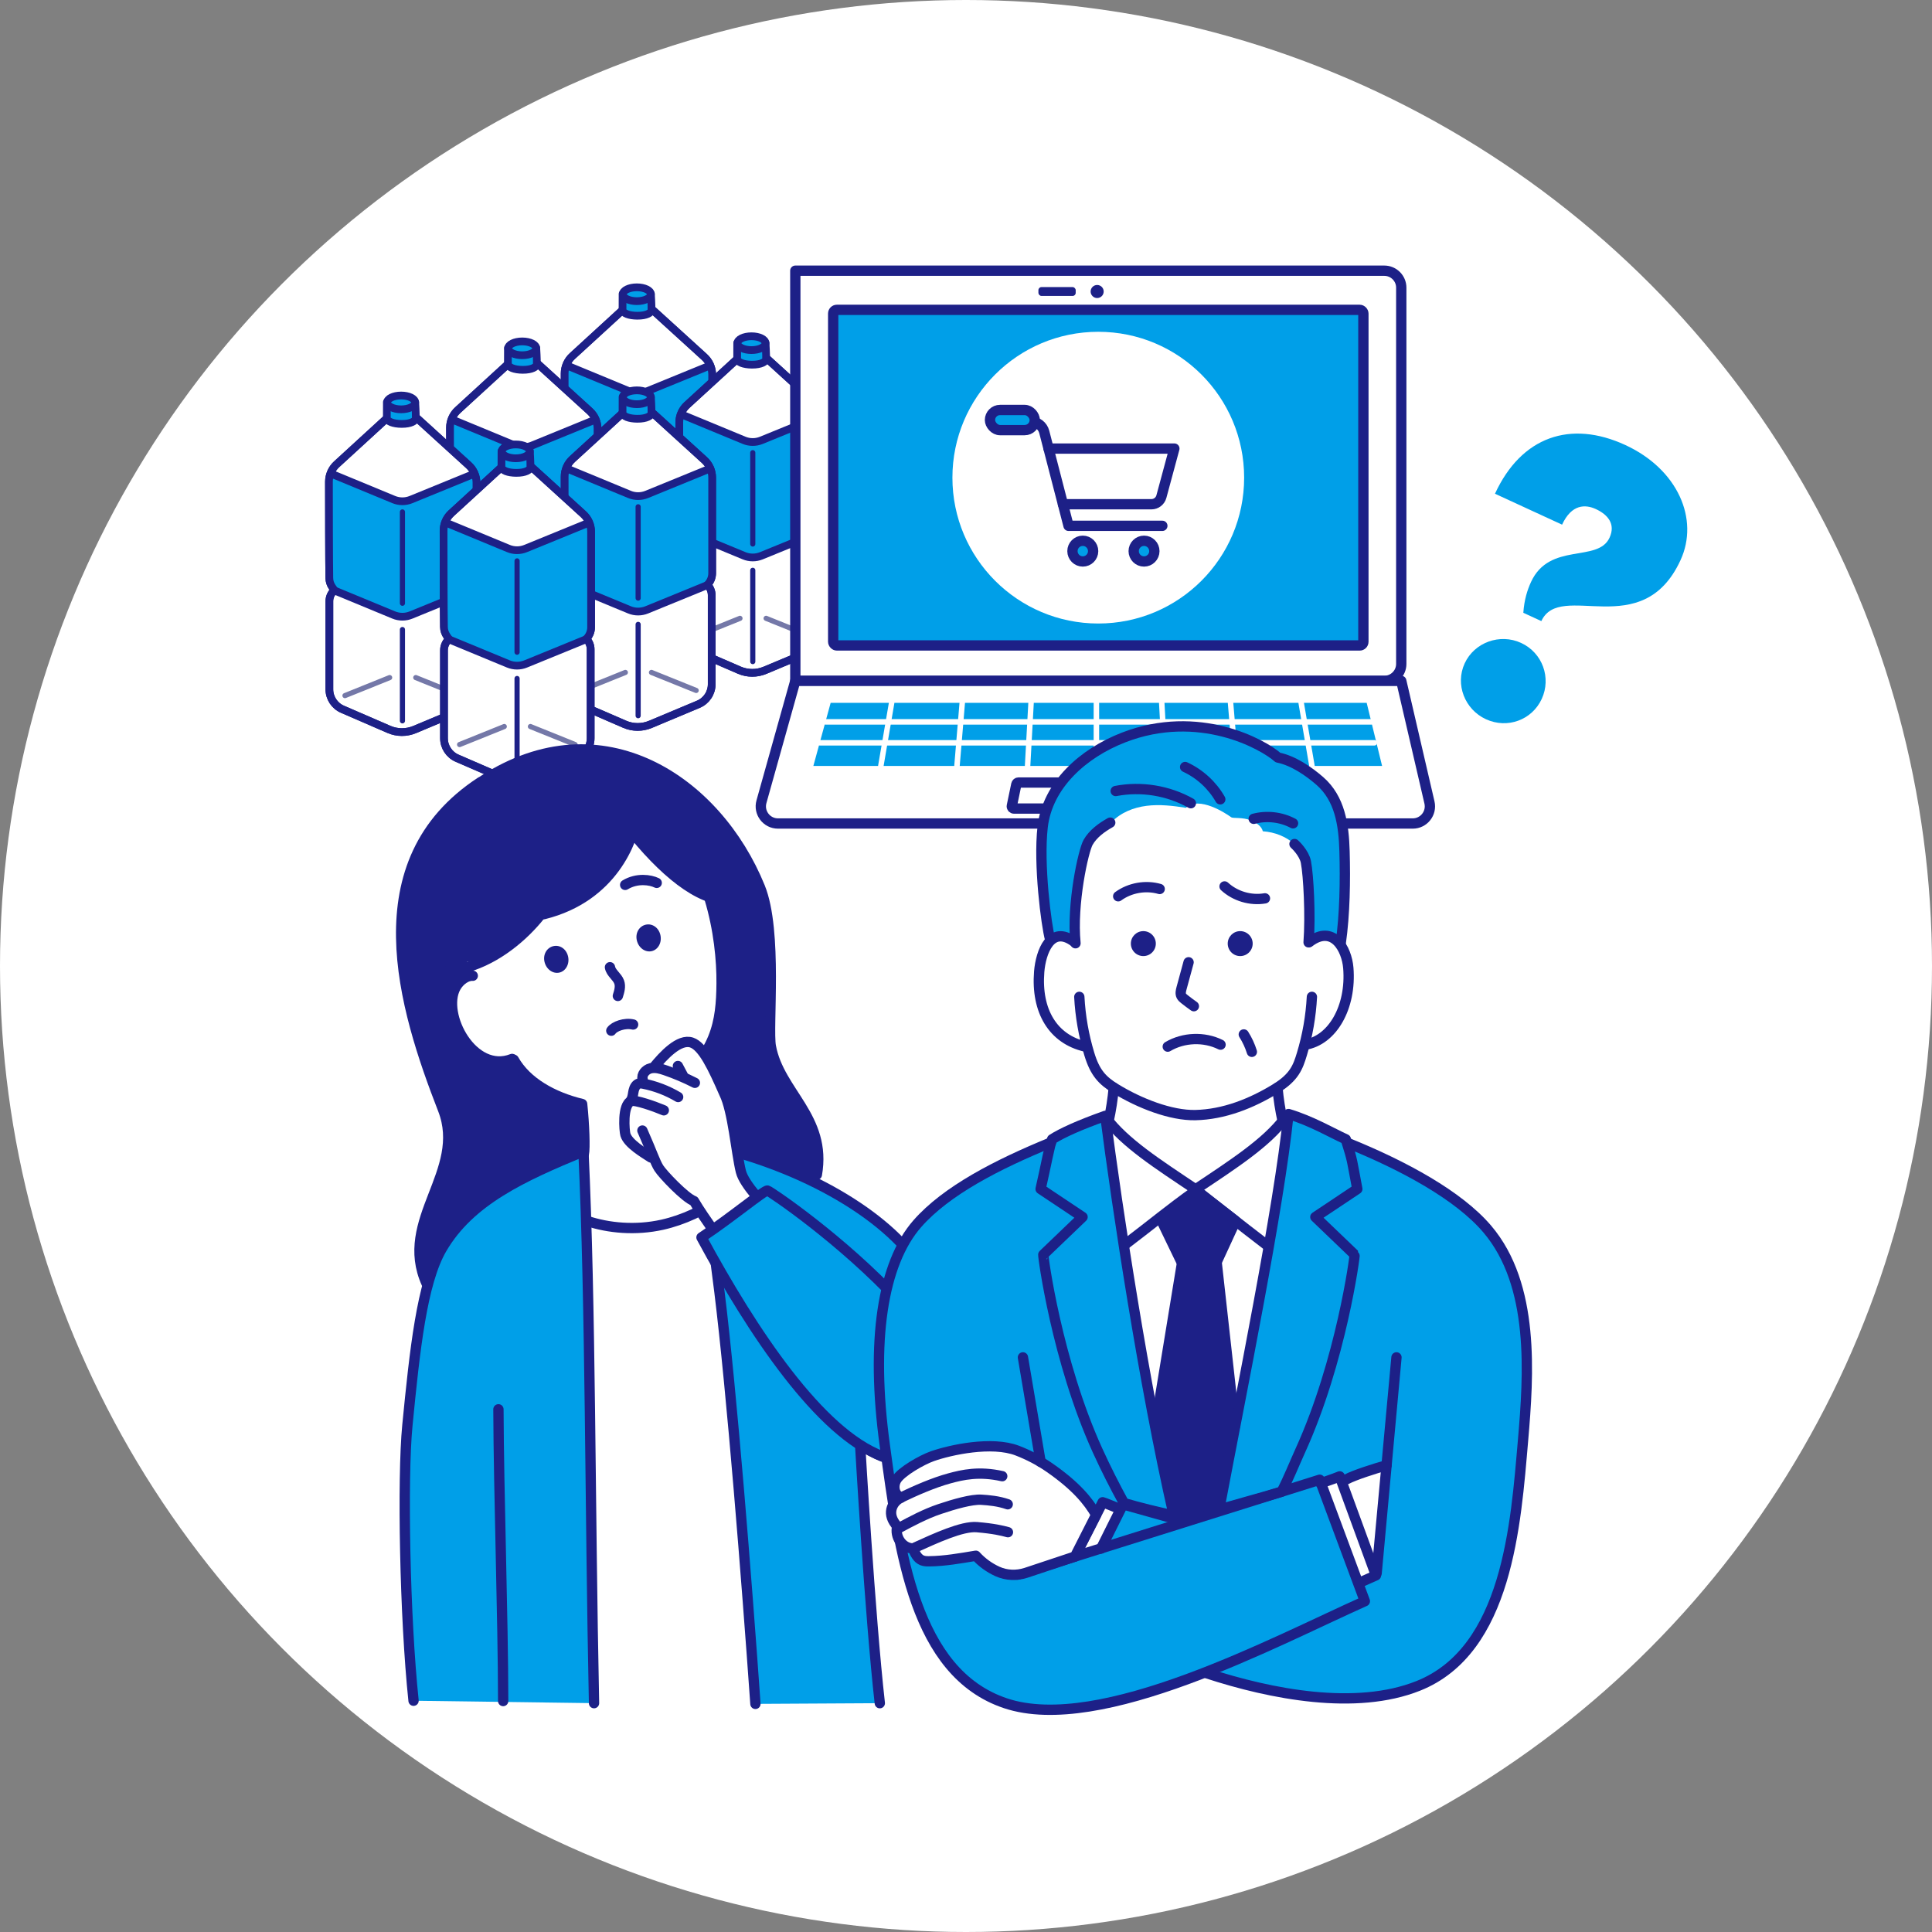 <?xml version="1.0" encoding="UTF-8"?>
<svg id="_レイヤー_2" data-name="レイヤー 2" xmlns="http://www.w3.org/2000/svg" viewBox="0 0 1500 1500">
  <rect x="0" y="0" width="1500" height="1500" fill="#808080" stroke="none"/>
  <defs>
    <style>
      .cls-1, .cls-2 {
        stroke-width: 4px;
      }

      .cls-1, .cls-2, .cls-3, .cls-4, .cls-5, .cls-6, .cls-7, .cls-8, .cls-9, .cls-10 {
        stroke-linecap: round;
        stroke-linejoin: round;
      }

      .cls-1, .cls-2, .cls-4, .cls-6, .cls-8 {
        fill: none;
      }

      .cls-1, .cls-3, .cls-4, .cls-5, .cls-6, .cls-7, .cls-9, .cls-10 {
        stroke: #1d2087;
      }

      .cls-11, .cls-3, .cls-9 {
        fill: #009fe8;
      }

      .cls-2 {
        stroke: #7478a8;
      }

      .cls-3, .cls-4, .cls-7 {
        stroke-width: 8px;
      }

      .cls-12 {
        fill: #1d2087;
      }

      .cls-13, .cls-5, .cls-7, .cls-10 {
        fill: #fff;
      }

      .cls-5 {
        stroke-width: 5px;
      }

      .cls-6, .cls-9, .cls-10 {
        stroke-width: 6px;
      }

      .cls-8 {
        stroke: #fff;
        stroke-width: 4.25px;
      }
    </style>
  </defs>
  <g id="_レイヤー_2-2" data-name="レイヤー 2">
    <circle class="cls-13" cx="750" cy="750" r="750"/>
    <g>
      <g>
        <g>
          <path class="cls-10" d="M484.22,239.93l-39.84,36.5c-3.82,3.5-5.99,8.44-5.99,13.62.01,18.24.06,61.86.29,74.76.04,2.47.81,4.86,2.2,6.9.92,1.35,1.73,2.48,1.73,2.48l-.53.53c-2.16,2.16-3.37,5.08-3.37,8.13v68.3c0,6.74,4,12.84,10.19,15.52l36.08,15.64c6.34,2.75,13.53,2.79,19.91.12l37.3-15.63c6.29-2.64,10.38-8.79,10.38-15.61v-69.06c0-3.05-1.21-5.98-3.37-8.13h0s0,0,0,0c2.38-2.38,3.72-5.61,3.72-8.98v-74.19c0-5.2-2.19-10.15-6.04-13.65l-40.84-37.16s-20.03,0-21.83-.11Z"/>
          <path class="cls-11" d="M495.07,307.21l-57.5-24.11v80.51c0,5.6,3.34,10.66,8.5,12.86l48.65,19.02,49.6-19.02c5.15-2.2,8.5-7.26,8.5-12.86v-80.51l-57.74,24.11Z"/>
          <path class="cls-6" d="M548.66,374.47l-46.58,19.04c-4.29,1.75-9.1,1.74-13.39-.03l-45.96-19.01"/>
          <path class="cls-6" d="M548.66,284.84l-46.58,19.04c-4.29,1.75-9.1,1.74-13.39-.03l-45.96-19.01"/>
          <line class="cls-2" x1="450.83" y1="456.06" x2="485.52" y2="442.08"/>
          <line class="cls-2" x1="540.5" y1="456.06" x2="505.81" y2="442.08"/>
          <line class="cls-1" x1="495.45" y1="313.47" x2="495.45" y2="384.36"/>
          <line class="cls-1" x1="495.45" y1="404.77" x2="495.45" y2="475.66"/>
          <path class="cls-6" d="M484.22,239.93l-39.84,36.5c-3.82,3.5-5.99,8.44-5.99,13.62.01,18.24.06,61.86.29,74.76.04,2.47.81,4.86,2.2,6.9.92,1.35,1.73,2.48,1.73,2.48l-.53.53c-2.16,2.16-3.37,5.08-3.37,8.13v68.3c0,6.74,4,12.84,10.19,15.52l36.08,15.64c6.34,2.75,13.53,2.79,19.91.12l37.3-15.63c6.29-2.64,10.38-8.79,10.38-15.61v-69.06c0-3.05-1.21-5.98-3.37-8.13h0s0,0,0,0c2.38-2.38,3.72-5.61,3.72-8.98v-74.19c0-5.2-2.19-10.15-6.04-13.65l-40.84-37.16s-20.03,0-21.83-.11Z"/>
          <path class="cls-9" d="M505.36,228.2h-21.99s-.04,11.38-.04,12.14c0,2.97,5.13,4.75,11.45,4.79,7.31.05,10.96-2.33,11.03-4.28.13-3.95-.46-12.66-.46-12.66Z"/>
          <ellipse class="cls-9" cx="494.45" cy="228.44" rx="10.88" ry="5.37"/>
        </g>
        <g>
          <path class="cls-10" d="M573.22,277.93l-39.84,36.5c-3.82,3.5-5.99,8.44-5.99,13.62.01,18.24.06,61.86.29,74.76.04,2.47.81,4.86,2.2,6.9.92,1.35,1.73,2.48,1.73,2.48l-.53.53c-2.16,2.16-3.37,5.08-3.37,8.13v68.3c0,6.74,4,12.84,10.19,15.52l36.08,15.64c6.34,2.75,13.53,2.79,19.91.12l37.3-15.63c6.29-2.64,10.38-8.79,10.38-15.61v-69.06c0-3.05-1.21-5.98-3.37-8.13h0s0,0,0,0c2.38-2.38,3.72-5.61,3.72-8.98v-74.19c0-5.2-2.19-10.15-6.04-13.65l-40.84-37.16s-20.03,0-21.83-.11Z"/>
          <path class="cls-11" d="M584.07,345.21l-57.5-24.11v80.51c0,5.6,3.34,10.66,8.5,12.86l48.65,19.02,49.6-19.02c5.15-2.2,8.5-7.26,8.5-12.86v-80.51l-57.74,24.11Z"/>
          <path class="cls-6" d="M637.66,412.47l-46.58,19.04c-4.29,1.75-9.1,1.74-13.39-.03l-45.96-19.01"/>
          <path class="cls-6" d="M637.66,322.84l-46.58,19.04c-4.29,1.75-9.1,1.74-13.39-.03l-45.96-19.01"/>
          <line class="cls-2" x1="539.83" y1="494.06" x2="574.52" y2="480.08"/>
          <line class="cls-2" x1="629.5" y1="494.06" x2="594.81" y2="480.08"/>
          <line class="cls-1" x1="584.45" y1="351.47" x2="584.45" y2="422.36"/>
          <line class="cls-1" x1="584.45" y1="442.77" x2="584.45" y2="513.66"/>
          <path class="cls-6" d="M573.22,277.93l-39.84,36.5c-3.82,3.5-5.99,8.44-5.99,13.62.01,18.24.06,61.86.29,74.76.04,2.47.81,4.86,2.2,6.9.92,1.35,1.73,2.48,1.73,2.48l-.53.53c-2.16,2.16-3.37,5.08-3.37,8.13v68.3c0,6.74,4,12.84,10.19,15.52l36.08,15.64c6.34,2.75,13.53,2.79,19.91.12l37.3-15.63c6.29-2.64,10.38-8.79,10.38-15.61v-69.06c0-3.05-1.21-5.98-3.37-8.13h0s0,0,0,0c2.38-2.38,3.72-5.61,3.72-8.98v-74.19c0-5.2-2.19-10.15-6.04-13.65l-40.84-37.16s-20.03,0-21.83-.11Z"/>
          <path class="cls-9" d="M594.36,266.2h-21.99s-.04,11.38-.04,12.14c0,2.97,5.13,4.75,11.45,4.79,7.31.05,10.96-2.33,11.03-4.28.13-3.95-.46-12.66-.46-12.66Z"/>
          <ellipse class="cls-9" cx="583.45" cy="266.44" rx="10.88" ry="5.37"/>
        </g>
        <g>
          <path class="cls-10" d="M395.22,281.93l-39.84,36.5c-3.82,3.5-5.99,8.44-5.99,13.62.01,18.24.06,61.86.29,74.76.04,2.47.81,4.86,2.2,6.9.92,1.35,1.73,2.48,1.73,2.48l-.53.53c-2.16,2.16-3.37,5.08-3.37,8.13v68.3c0,6.74,4,12.84,10.19,15.52l36.08,15.64c6.34,2.75,13.53,2.79,19.91.12l37.3-15.63c6.29-2.64,10.38-8.79,10.38-15.61v-69.06c0-3.05-1.21-5.98-3.37-8.13h0s0,0,0,0c2.38-2.38,3.72-5.61,3.72-8.98v-74.19c0-5.2-2.19-10.15-6.04-13.65l-40.84-37.16s-20.03,0-21.83-.11Z"/>
          <path class="cls-11" d="M406.07,349.21l-57.5-24.11v80.51c0,5.6,3.34,10.66,8.5,12.86l48.65,19.02,49.6-19.02c5.15-2.2,8.5-7.26,8.5-12.86v-80.51l-57.74,24.11Z"/>
          <path class="cls-6" d="M459.66,416.47l-46.58,19.04c-4.29,1.75-9.1,1.74-13.39-.03l-45.96-19.01"/>
          <path class="cls-6" d="M459.66,326.84l-46.58,19.04c-4.29,1.75-9.1,1.74-13.39-.03l-45.96-19.01"/>
          <line class="cls-2" x1="361.83" y1="498.06" x2="396.52" y2="484.08"/>
          <line class="cls-2" x1="451.5" y1="498.06" x2="416.81" y2="484.08"/>
          <line class="cls-1" x1="406.45" y1="355.47" x2="406.45" y2="426.36"/>
          <line class="cls-1" x1="406.45" y1="446.77" x2="406.45" y2="517.66"/>
          <path class="cls-6" d="M395.22,281.93l-39.84,36.5c-3.82,3.5-5.99,8.44-5.99,13.62.01,18.24.06,61.86.29,74.76.04,2.47.81,4.86,2.2,6.9.92,1.35,1.73,2.48,1.73,2.48l-.53.53c-2.16,2.16-3.37,5.08-3.37,8.13v68.3c0,6.74,4,12.84,10.19,15.52l36.08,15.64c6.34,2.75,13.53,2.79,19.91.12l37.3-15.63c6.29-2.64,10.38-8.79,10.38-15.61v-69.06c0-3.05-1.21-5.98-3.37-8.13h0s0,0,0,0c2.38-2.38,3.72-5.61,3.72-8.98v-74.19c0-5.2-2.19-10.15-6.04-13.65l-40.84-37.16s-20.03,0-21.83-.11Z"/>
          <path class="cls-9" d="M416.36,270.2h-21.99s-.04,11.38-.04,12.14c0,2.97,5.13,4.75,11.45,4.79,7.31.05,10.96-2.33,11.03-4.28.13-3.95-.46-12.66-.46-12.66Z"/>
          <ellipse class="cls-9" cx="405.45" cy="270.44" rx="10.88" ry="5.37"/>
        </g>
        <g>
          <path class="cls-10" d="M484.22,319.93l-39.84,36.5c-3.82,3.5-5.99,8.44-5.99,13.62.01,18.24.06,61.86.29,74.76.04,2.47.81,4.86,2.2,6.9.92,1.35,1.73,2.48,1.73,2.48l-.53.53c-2.16,2.16-3.37,5.08-3.37,8.13v68.3c0,6.74,4,12.84,10.19,15.52l36.08,15.64c6.34,2.75,13.53,2.79,19.91.12l37.3-15.63c6.29-2.64,10.38-8.79,10.38-15.61v-69.06c0-3.05-1.21-5.98-3.37-8.13h0s0,0,0,0c2.38-2.38,3.72-5.61,3.72-8.98v-74.19c0-5.2-2.19-10.15-6.04-13.65l-40.84-37.16s-20.03,0-21.83-.11Z"/>
          <path class="cls-11" d="M495.07,387.21l-57.5-24.11v80.51c0,5.6,3.34,10.66,8.5,12.86l48.65,19.02,49.6-19.02c5.15-2.2,8.5-7.26,8.5-12.86v-80.51l-57.74,24.11Z"/>
          <path class="cls-6" d="M548.66,454.47l-46.58,19.04c-4.29,1.75-9.1,1.74-13.39-.03l-45.96-19.01"/>
          <path class="cls-6" d="M548.66,364.84l-46.58,19.04c-4.29,1.75-9.1,1.74-13.39-.03l-45.96-19.01"/>
          <line class="cls-2" x1="450.83" y1="536.06" x2="485.52" y2="522.08"/>
          <line class="cls-2" x1="540.5" y1="536.06" x2="505.81" y2="522.08"/>
          <line class="cls-1" x1="495.45" y1="393.47" x2="495.45" y2="464.36"/>
          <line class="cls-1" x1="495.45" y1="484.77" x2="495.45" y2="555.66"/>
          <path class="cls-6" d="M484.22,319.93l-39.84,36.5c-3.82,3.5-5.99,8.44-5.99,13.62.01,18.24.06,61.86.29,74.76.04,2.47.81,4.86,2.2,6.9.92,1.35,1.73,2.48,1.73,2.48l-.53.53c-2.16,2.16-3.37,5.08-3.37,8.13v68.3c0,6.74,4,12.84,10.19,15.52l36.08,15.64c6.34,2.75,13.53,2.79,19.91.12l37.3-15.63c6.29-2.64,10.38-8.79,10.38-15.61v-69.06c0-3.05-1.21-5.98-3.37-8.13h0s0,0,0,0c2.38-2.38,3.72-5.61,3.72-8.98v-74.19c0-5.2-2.19-10.15-6.04-13.65l-40.84-37.16s-20.03,0-21.83-.11Z"/>
          <path class="cls-9" d="M505.36,308.2h-21.99s-.04,11.38-.04,12.14c0,2.97,5.13,4.75,11.45,4.79,7.31.05,10.96-2.33,11.03-4.28.13-3.95-.46-12.66-.46-12.66Z"/>
          <ellipse class="cls-9" cx="494.45" cy="308.44" rx="10.88" ry="5.37"/>
        </g>
        <g>
          <path class="cls-10" d="M301.22,323.93l-39.84,36.5c-3.82,3.5-5.99,8.44-5.99,13.62.01,18.24.06,61.86.29,74.76.04,2.47.81,4.86,2.2,6.9.92,1.35,1.73,2.48,1.73,2.48l-.53.53c-2.16,2.16-3.37,5.08-3.37,8.13v68.3c0,6.74,4,12.84,10.19,15.52l36.08,15.64c6.34,2.75,13.53,2.79,19.91.12l37.3-15.63c6.29-2.64,10.38-8.79,10.38-15.61v-69.06c0-3.05-1.21-5.98-3.37-8.13h0s0,0,0,0c2.38-2.38,3.72-5.61,3.72-8.98v-74.19c0-5.2-2.19-10.15-6.04-13.65l-40.84-37.16s-20.03,0-21.83-.11Z"/>
          <path class="cls-11" d="M312.07,391.21l-57.5-24.11v80.51c0,5.6,3.34,10.66,8.5,12.86l48.65,19.02,49.6-19.02c5.15-2.2,8.5-7.26,8.5-12.86v-80.51l-57.74,24.11Z"/>
          <path class="cls-6" d="M365.66,458.47l-46.58,19.04c-4.29,1.75-9.1,1.74-13.39-.03l-45.96-19.01"/>
          <path class="cls-6" d="M365.66,368.84l-46.58,19.04c-4.29,1.75-9.1,1.74-13.39-.03l-45.96-19.01"/>
          <line class="cls-2" x1="267.83" y1="540.06" x2="302.52" y2="526.08"/>
          <line class="cls-2" x1="357.5" y1="540.06" x2="322.81" y2="526.08"/>
          <line class="cls-1" x1="312.45" y1="397.47" x2="312.45" y2="468.36"/>
          <line class="cls-1" x1="312.45" y1="488.77" x2="312.45" y2="559.66"/>
          <path class="cls-6" d="M301.22,323.93l-39.84,36.5c-3.82,3.5-5.99,8.44-5.99,13.62.01,18.24.06,61.86.29,74.76.04,2.47.81,4.86,2.2,6.9.92,1.35,1.73,2.48,1.73,2.48l-.53.53c-2.16,2.16-3.37,5.08-3.37,8.13v68.3c0,6.74,4,12.84,10.19,15.52l36.08,15.64c6.34,2.75,13.53,2.79,19.91.12l37.3-15.63c6.29-2.64,10.38-8.79,10.38-15.61v-69.06c0-3.05-1.21-5.98-3.37-8.13h0s0,0,0,0c2.38-2.38,3.72-5.61,3.72-8.98v-74.19c0-5.2-2.19-10.15-6.04-13.65l-40.84-37.16s-20.03,0-21.83-.11Z"/>
          <path class="cls-9" d="M322.36,312.2h-21.99s-.04,11.38-.04,12.14c0,2.97,5.13,4.75,11.45,4.79,7.31.05,10.96-2.33,11.03-4.28.13-3.95-.46-12.66-.46-12.66Z"/>
          <ellipse class="cls-9" cx="311.45" cy="312.44" rx="10.88" ry="5.37"/>
        </g>
        <g>
          <path class="cls-10" d="M390.22,361.93l-39.84,36.5c-3.82,3.5-5.99,8.44-5.99,13.62.01,18.24.06,61.86.29,74.76.04,2.47.81,4.86,2.2,6.9.92,1.35,1.73,2.48,1.73,2.48l-.53.53c-2.16,2.16-3.37,5.08-3.37,8.13v68.3c0,6.74,4,12.84,10.19,15.52l36.08,15.64c6.34,2.75,13.53,2.79,19.91.12l37.3-15.63c6.29-2.64,10.38-8.79,10.38-15.61v-69.06c0-3.05-1.21-5.98-3.37-8.13h0s0,0,0,0c2.38-2.38,3.72-5.61,3.72-8.98v-74.19c0-5.2-2.19-10.15-6.04-13.65l-40.84-37.16s-20.03,0-21.83-.11Z"/>
          <path class="cls-11" d="M401.07,429.21l-57.5-24.11v80.51c0,5.6,3.34,10.66,8.5,12.86l48.65,19.02,49.6-19.02c5.15-2.2,8.5-7.26,8.5-12.86v-80.51l-57.74,24.11Z"/>
          <path class="cls-6" d="M454.66,496.47l-46.58,19.04c-4.29,1.75-9.1,1.74-13.39-.03l-45.96-19.01"/>
          <path class="cls-6" d="M454.66,406.84l-46.58,19.04c-4.29,1.75-9.1,1.74-13.39-.03l-45.96-19.01"/>
          <line class="cls-2" x1="356.83" y1="578.06" x2="391.52" y2="564.08"/>
          <line class="cls-2" x1="446.5" y1="578.06" x2="411.81" y2="564.08"/>
          <line class="cls-1" x1="401.45" y1="435.47" x2="401.45" y2="506.36"/>
          <line class="cls-1" x1="401.45" y1="526.77" x2="401.45" y2="597.66"/>
          <path class="cls-6" d="M390.22,361.93l-39.84,36.5c-3.82,3.5-5.99,8.44-5.99,13.62.01,18.24.06,61.86.29,74.76.04,2.47.81,4.86,2.2,6.9.92,1.35,1.73,2.48,1.73,2.48l-.53.53c-2.16,2.16-3.37,5.08-3.37,8.13v68.3c0,6.74,4,12.84,10.19,15.52l36.08,15.64c6.34,2.75,13.53,2.79,19.91.12l37.3-15.63c6.29-2.64,10.38-8.79,10.38-15.61v-69.06c0-3.05-1.21-5.98-3.37-8.13h0s0,0,0,0c2.38-2.38,3.72-5.61,3.72-8.98v-74.19c0-5.2-2.19-10.15-6.04-13.65l-40.84-37.16s-20.03,0-21.83-.11Z"/>
          <path class="cls-9" d="M411.36,350.2h-21.99s-.04,11.38-.04,12.14c0,2.97,5.13,4.75,11.45,4.79,7.31.05,10.96-2.33,11.03-4.28.13-3.95-.46-12.66-.46-12.66Z"/>
          <ellipse class="cls-9" cx="400.45" cy="350.44" rx="10.88" ry="5.37"/>
        </g>
      </g>
      <g>
        <g>
          <path class="cls-7" d="M617.48,210.17h457.28c7.27,0,13.18,5.9,13.18,13.18v292.11c0,7.27-5.9,13.18-13.18,13.18h-457.28V210.17h0Z"/>
          <path class="cls-7" d="M617.48,528.64l-26.29,93.82c-2.38,8.49,4,16.91,12.83,16.91h492.84c8.57,0,14.91-7.98,12.97-16.33l-21.9-94.4h-470.45Z"/>
          <path class="cls-4" d="M789.08,608.93l-3.49,16.77c-.22,1.07.59,2.07,1.69,2.07h134.31c1.08,0,1.89-.98,1.69-2.04l-3.12-16.77c-.15-.82-.86-1.41-1.69-1.41h-127.7c-.82,0-1.52.57-1.69,1.37Z"/>
          <rect class="cls-3" x="646.88" y="240.57" width="411.65" height="260.56" rx="2.88" ry="2.88"/>
          <rect class="cls-12" x="806.22" y="222.89" width="28.95" height="6.88" rx="2.37" ry="2.37"/>
          <circle class="cls-12" cx="851.83" cy="226.33" r="5.07"/>
          <polygon class="cls-11" points="644.92 545.66 631.49 594.67 1073.05 594.67 1061.08 545.66 644.92 545.66"/>
          <line class="cls-8" x1="640.93" y1="560.46" x2="1064.78" y2="560.46"/>
          <line class="cls-8" x1="636.38" y1="576.71" x2="1067.04" y2="576.71"/>
          <line class="cls-8" x1="851.24" y1="545.66" x2="851.24" y2="594.67"/>
          <line class="cls-8" x1="901.97" y1="545.66" x2="904.67" y2="594.67"/>
          <line class="cls-8" x1="800.51" y1="545.66" x2="797.82" y2="594.67"/>
          <line class="cls-8" x1="955.39" y1="545.66" x2="959.49" y2="594.67"/>
          <line class="cls-8" x1="1010.22" y1="545.66" x2="1018.6" y2="594.67"/>
          <line class="cls-8" x1="747.09" y1="545.66" x2="743" y2="594.67"/>
          <line class="cls-8" x1="692.27" y1="545.66" x2="683.88" y2="594.67"/>
        </g>
        <g>
          <circle class="cls-13" cx="852.7" cy="370.85" r="113.25"/>
          <g>
            <g>
              <path class="cls-4" d="M775.18,327.3h25.17c4.9,0,9.19,3.32,10.41,8.06l18.85,72.89h72.83"/>
              <circle class="cls-3" cx="840.68" cy="427.89" r="8.03"/>
              <circle class="cls-3" cx="888.22" cy="427.89" r="8.03"/>
              <path class="cls-4" d="M814.1,348.27h97.67l-10.07,37.3c-.94,3.5-4.12,5.92-7.74,5.92h-68.68"/>
            </g>
            <rect class="cls-3" x="768.61" y="318.3" width="34.77" height="15.64" rx="7.82" ry="7.82"/>
          </g>
        </g>
      </g>
      <g>
        <path class="cls-5" d="M586.26,1323.86c-1.72-13.08-5.05-320.22-25.58-415.03-62.97,7.86-54.39,7.14-121.95,10.75,6.24,109.28,17.38,403.4,22.25,403.2"/>
        <path class="cls-12" d="M389.36,598.04c132.56-58.27,232.5,64.74,207.21,206.63-3.98,22.34,51.7,71.37,36.4,112.18l-104-22.36s-7.66-48.01-6.03-49.11c56.42-28.35,33.08-127.1,27.1-147.45-16.08,2.11-45.54-38.86-57.47-49.25-16.82,36.23-64.35,67.29-73.9,59.75-12.47,24.5-35.75,36.01-56.06,38.29,1.1,5.24,6.21,8.92,5.97,12.5-37.19-2.28-17.78,72.63,27.88,63.25,9.05,10.37,21.98,28.99,55.32,35.75l2.54,43.9s-122.24,92.83-122.11,93.65c-22.2-36.22,24.59-95.83,15.82-123.23-9.4-29.36-48.19-104.15-37.66-171.72,7.38-47.33,37.57-84.59,78.97-102.79Z"/>
        <path class="cls-13" d="M489.36,648.06c13.62,11.77,29.9,39.92,63,48.52,6.27,22.03,9.92,67.94,6.75,87.78s-6.6,40.96-39.72,61.05c2.24,10.9,5.02,26.83,6.71,35.59,1.88,9.73,33.19,10.92,34.53,12.61,42.3,53.28-112.36,90.43-134.42,22.94,14.29-10.29,14.01-10.74,27.68-14.61-.48-5.59,1.23-31-1.91-42.93-23.09-4.03-37.91-19.24-52.83-36.13-59.36,10.59-56.3-70.42-31.49-64.93-.96-3.74-2.66-5.62-3.42-7.51,16.75-5.93,34.08-19.62,57.73-41.07,40.16-11.56,55.85-35.58,67.38-61.32Z"/>
        <path class="cls-4" d="M398.89,822.76c9.89,17.57,30.57,29.01,53.09,34.41,1.65,15.78,2.33,34.33,1.29,39.02-2.11,9.53-23.31,16.11-32.86,26.16,10.16,20.78,52.3,37.76,93.82,28.51,32.35-7.21,67.12-31.22,66.44-52.66-10.62-1.84-41.99-9.2-51.93-14.43-4.9-2.58-7.28-28.68-8.78-37.03"/>
        <path class="cls-3" d="M461.2,1322.33c-3.25-153.89-2.54-309.2-8.22-428.43-46.72,19.34-88.13,38.03-110,75.59-15.4,26.45-20.96,78.54-26.7,137.31-4,40.92-2,149.25,4.8,213.64"/>
        <path class="cls-4" d="M386.98,1094.18c.25,66.22,3.6,161.17,3.68,226.51"/>
        <path class="cls-3" d="M586.51,1322.89c-6.81-96.48-18.25-241.22-27.96-320.05-4.41-35.8-9.35-71.94-18.34-116.01,80.45,16.27,143.93,54.65,170.46,91.44,17.57,24.36,58.95,82.8,36.31,126.45-29.54,56.98-79.22,16.23-79.22,16.23,0,0,7.59,132.86,15.32,201.4"/>
        <path class="cls-4" d="M550.82,697.37c7.28,24,9.58,48.09,9.42,66.24-.26,29.49-3.88,55.84-40.28,81.48"/>
        <path class="cls-4" d="M397.58,822.16c-30.35,11.99-55.19-34.64-43.84-55.51,3.04-5.59,8.78-9.44,13.32-9.07"/>
        <path class="cls-4" d="M375.47,605.8c91.88-59.29,180.97.26,214.54,83.03,13.89,34.25,5.76,108.81,8.47,123.56,6.54,35.61,43.65,54.83,35.72,99.65"/>
        <path class="cls-4" d="M373.41,607.04c-95.33,62.12-60.03,175.73-29.47,254.32,18.87,48.54-35.12,85.66-12.72,135.18"/>
        <path class="cls-4" d="M493.73,636.08c-2.45,15.63-17.55,60.24-71.53,73.68"/>
        <path class="cls-4" d="M437.52,677.38c-6.22,26.5-47.53,77.24-97.71,76.88"/>
        <path class="cls-4" d="M492.7,648.4c27.41,33.3,54.86,53.48,76.53,50.13"/>
        <path class="cls-4" d="M473.57,750.95c.76,4.49,5.61,7.19,7.15,11.48,1.25,3.47.11,7.3-1.02,10.82"/>
        <path class="cls-4" d="M509.87,685.45c-4.91-2.42-15.35-3.99-24.5,1.57"/>
        <path class="cls-4" d="M491.55,795.43c-6.49-1.54-14.57,1.39-16.94,4.8"/>
        <path class="cls-12" d="M494.43,730.12c-1.33-5.77,1.84-11.03,6.89-12.19,5.05-1.16,10.07,2.2,11.4,7.98,1.33,5.77-1.68,11.39-6.73,12.56-5.05,1.16-10.22-2.57-11.55-8.34Z"/>
        <path class="cls-12" d="M422.75,746.76c-1.33-5.77,1.84-11.03,6.89-12.19,5.05-1.16,10.07,2.2,11.4,7.98,1.33,5.77-1.68,11.39-6.73,12.56-5.05,1.16-10.22-2.57-11.55-8.34Z"/>
        <g>
          <path class="cls-13" d="M543.63,812.74c-12.54-14.18-38.03,15.72-38.78,16.57-1.05,1.2-8.73,11.38-10.07,12.25-4.55,2.96-1.83,11.24-6.12,14.57-.55.43-1.2.75-1.65,1.28-.65.78-.78,1.85-.86,2.87-.55,6.49-.71,13-.48,19.51.14,3.94.31,7.24,21.74,20.46,2.85,9.37,14.75,24.02,31,30.63,1.33.54,12.83,12.08,15.46,22.67l34.41-22.49s-14.08-18.35-13.71-22.45c2.8-30.8-18.54-81.84-30.94-95.87Z"/>
          <path class="cls-4" d="M507.52,828.77c7.37-9.02,19.81-22.67,29.54-19.32,8.65,2.97,16.3,19.07,25.26,39.58,6.74,13.56,9.27,45.89,12.9,60.58,2.59,10.49,19.49,26.94,22.1,31.03"/>
          <path class="cls-4" d="M530.59,835.72c-1.42-2.69-2.85-5.38-4.27-8.07"/>
          <path class="cls-4" d="M539.5,840.7c-7.42-3.78-15.1-7.04-22.97-9.75-3.7-1.28-7.68-2.44-11.48-1.5-3.8.95-7.14,4.82-6.09,8.59"/>
          <path class="cls-4" d="M526.51,851.72c-8.35-4.96-17.54-8.48-27.07-10.38-1.02-.2-2.07-.39-3.08-.17-2.41.51-3.81,3.05-4.37,5.45-.56,2.4-.61,4.97-1.77,7.13"/>
          <path class="cls-4" d="M515.39,862.04c-7.32-3.11-22.46-8.39-25.35-7.17-7.11,2.98-5.3,23.3-4.48,26.07,2.09,7.05,14.25,14.07,19.79,17.72"/>
          <path class="cls-4" d="M498.75,877.75c7.66,17.29,9.75,24.33,12.78,29.16,3.01,4.81,20.54,23.22,27.26,25.57,8.28,14.17,23.94,34.31,24.68,37.8"/>
          <path class="cls-3" d="M685.09,1130.68c-48.5-18.06-100.6-96.19-140.46-169.95,22.77-15.11,48.99-36.9,51.26-36.39,1.7.38,56.96,37.28,102.66,86.44"/>
        </g>
      </g>
      <g>
        <path class="cls-11" d="M816.72,884.88c-41.97,17.17-81.98,39.57-104.43,65.11-27.08,30.79-36.48,91.05-25.28,172.56,11.26,81.94,23.83,182.61,95.05,201.28,59.32,15.55,152.84-26.09,152.84-26.09,46.04,17.21,117.81,30.47,166.21,11.18,69.36-27.64,75.79-125.61,81.38-190.62,4.38-50.98,9.27-120.5-27.77-164.06-22.32-26.24-66.79-51.7-109.27-68.97l-42.31-18.96s-60.93,55.06-75.56,56.58c-11.56,1.2-71.33-55.55-71.33-55.55l-39.52,17.54Z"/>
        <path class="cls-13" d="M944.84,1166.97c7.89-32.61,23.34-107.5,26.11-120.94,6.03-29.21,25.67-147.96,29.15-177.58l-.36-.85c.3,1.94-47.02,39.56-71.17,56.14-23.56-16.01-46.46-30.84-69.08-53.48,5.74,81.09,46.69,286.01,50.54,303.64l34.8-6.93Z"/>
        <polygon class="cls-12" points="958.79 1107.39 944.48 978.82 918.08 978.28 897 1107.02 911.89 1179.23 920.4 1181.73 946 1173.5 958.79 1107.39"/>
        <polygon class="cls-12" points="929.89 924.83 901.9 947.97 917.13 979.48 945.24 978.49 959.3 947.97 929.89 924.83"/>
        <path class="cls-11" d="M1040.92,732.41c3.23-22.53,3.61-48.89,2.97-71.49-.58-20.53-3.56-40.94-19.15-54.55-8.43-7.36-20.52-15.8-32.54-18.22-11.67-10.37-61.46-38.15-119.82-15.58-31.23,12.08-59.11,36.74-62.87,69.51-3.33,28.99,2.84,76.45,5.75,87.04"/>
        <path class="cls-13" d="M1076.52,1137.65c-9.03,2.47-39.48,12.45-47.93,19.31,0,0,20.83,59.84,21.95,60.6,3.23,1.1,16.87,4.58,17.64,3.98"/>
        <path class="cls-13" d="M1046.83,751.56c-1.21-15.04-11.85-34.01-30.14-20.26l-.7.33c1.56-20.67-.05-52-2.09-62.4-1.37-6.99-8.28-13.44-8.86-13.94-6.76-5.78-15.04-9.21-24.59-9.89-.88-3.85-5.12-6.74-9.2-8.44-6.28-2.61-13.96-1.45-15.29-2.41-3.96-2.88-25.03-16.94-35.22-7.37-10.1-1.6-20.39-2.82-30.54-1.54-10.15,1.28-20.25,5.28-27.22,12.77-7.67,4.04-14.45,8.96-18.21,15.64-3.59,6.36-12.82,47.51-9.76,78.3l-.88-1.05c-18.29-13.75-26.09,8.06-27.3,23.1-2.46,30.54,11.06,50.99,36.19,56.75,0,0,2.77,20.73,21.76,33.23-.85,9.28-2.18,18.67-3.73,29.01,20.62,18.93,43.11,35.84,68.59,49.75,22.99-15.59,57.37-37.52,66.2-53.36l-4.5-24.65-.71-.03c14.27-8.82,16.99-16.55,20.2-26.85.55-1.78,2.28-7.1,2.28-7.1,21.31-3.34,36.17-29.04,33.71-59.58Z"/>
        <path class="cls-13" d="M869.7,1170.97c-5.74-2.25-11.57-4.78-13.61-5.32l-21.42,42.01,21.7-7.1,13.33-29.6Z"/>
        <path class="cls-4" d="M1051.25,1218.27c3.23,1.1,16.16,3.87,16.94,3.27"/>
        <path class="cls-13" d="M1025.99,1153.41c3.83-1.83,8-3.77,13.82-6.07l28.48,75.79-14.11,6.31"/>
        <path class="cls-4" d="M1076.52,1137.65c-9.03,2.47-25.42,7.77-30.93,10.81"/>
        <path class="cls-4" d="M1025.28,1151.63c3.02-1.12,9.11-3.02,14.88-5.37l28.13,76.85-13.4,5.96"/>
        <polyline class="cls-4" points="854.83 1202.32 871.93 1168 919 1181.15"/>
        <path class="cls-4" d="M1047.21,887.75c42.48,17.27,85.18,40.24,107.5,66.49,37.04,43.56,32.16,113.08,27.77,164.06-5.59,65.01-12.02,162.99-81.38,190.62-48.4,19.29-114.07,6.57-164.08-9.77"/>
        <path class="cls-4" d="M860.7,870.47c1.87-8.55,3.21-17.22,4.02-25.94"/>
        <path class="cls-4" d="M1016.69,731.3c18.29-13.75,28.93,5.22,30.14,20.26,2.46,30.54-12.4,56.24-33.71,59.58"/>
        <path class="cls-4" d="M834.13,731.3c-18.29-13.75-26.09,8.06-27.3,23.1-2.46,30.54,10.71,52.41,35.84,58.17"/>
        <path class="cls-4" d="M1018.56,773.96c-.79,15-3.39,29.9-7.73,44.28-3.12,10.36-5.93,18.08-20.33,26.94-18.84,11.59-40.35,20.11-62.47,20.58-18.8.4-43.16-8.99-62-20.58-10.07-6.2-15.86-12.1-20.33-26.94-4.34-14.38-6.94-29.28-7.73-44.28"/>
        <path class="cls-4" d="M861.99,638.69c-6.68,3.76-13.46,8.68-17.22,15.36-3.59,6.36-12.82,47.51-9.76,78.3"/>
        <path class="cls-4" d="M868.16,695.87c9.13-6.65,21.37-8.8,32.22-5.67"/>
        <path class="cls-4" d="M922.82,747.11c-1.83,6.73-3.66,13.46-5.49,20.19-.53,1.95-1.04,4.11-.12,5.91.52,1.02,1.44,1.77,2.33,2.49,2.41,1.91,4.87,3.75,7.38,5.51"/>
        <path class="cls-4" d="M906.64,812.6c12.27-7.26,28.22-7.85,41-1.53"/>
        <path class="cls-4" d="M971.94,816.64c-1.49-4.75-3.6-9.3-6.27-13.51"/>
        <circle class="cls-12" cx="887.69" cy="732.61" r="9.69"/>
        <path class="cls-4" d="M950.74,688.22c8.32,7.64,20.24,11.16,31.37,9.26"/>
        <circle class="cls-12" cx="962.89" cy="732.61" r="9.69"/>
        <path class="cls-4" d="M924.58,623.63c-17.52-9.89-38.6-13.32-58.35-9.49"/>
        <path class="cls-4" d="M947.43,620.58c-6.22-10.91-15.91-19.81-27.31-25.07"/>
        <path class="cls-4" d="M973.37,635.72c10.14-2.7,21.28-1.42,30.55,3.5"/>
        <path class="cls-4" d="M1040.92,732.41c3.23-22.53,3.61-48.89,2.97-71.49-.58-20.53-3.56-40.94-19.15-54.55-8.43-7.36-20.52-15.8-32.54-18.22-11.67-10.37-61.46-38.15-119.82-15.58-31.23,12.08-59.11,36.74-62.87,69.51-3.33,28.99,2.84,76.45,5.75,87.04"/>
        <path class="cls-4" d="M1015.99,731.63c1.56-20.67-.05-52-2.09-62.4-1.37-6.99-8.28-13.44-8.86-13.94"/>
        <path class="cls-4" d="M995.84,870.47c-1.87-8.55-3.21-17.22-4.02-25.94"/>
        <path class="cls-4" d="M869.7,1171.67c-5.74-2.25-11.57-4.78-13.61-5.32l-21.42,42.01"/>
        <path class="cls-4" d="M816.01,887c-41.97,17.17-81.27,37.45-103.72,62.98-27.08,30.79-36.48,91.05-25.28,172.56,11.26,81.94,22.85,176.11,93.63,199.86,73.83,24.77,208.7-47.85,279.04-79.24l-35.08-94.3-234.7,73.68"/>
        <g>
          <path class="cls-13" d="M851.77,1178.93c-13.17-21.25-16.43-25.26-36.97-39.5-7.75-5.37-16.14-9.76-24.93-13.16-19.82-7.65-52.01-.58-65.94,4.3-8.17,2.87-24.14,11.95-27.97,18.26-2.71,4.48-2.11,11.63,3.66,13.96-3.77,1.62-6.67,5.13-7.54,9.14-.87,4.01.33,8.41,4.53,13.06-2.11,7.94,3.68,17.06,12.15,17.2,1.54,3.7,3.42,7.75,7.12,9.26,1.77.72,3.73.76,5.64.73,11.97-.15,23.91-2.28,36.12-4.31,4.66,5.15,10.4,9.3,16.71,12.18,6.97,3.18,14.92,3.44,22.21,1.09l38.02-12.65,17.18-29.59Z"/>
          <path class="cls-4" d="M851.07,1176.1c-6.21-10.76-15.71-22.4-36.26-36.67-7.74-5.38-16.14-9.76-24.93-13.16-19.82-7.65-52.01-.58-65.94,4.3-8.17,2.87-24.14,11.95-27.97,18.26-2.71,4.48-2.11,11.63,3.66,13.96-3.77,1.62-6.67,5.13-7.54,9.14-.87,4.01.33,8.41,4.53,13.06-2.11,7.94,3.68,17.06,12.15,17.2,1.54,3.7,3.42,7.75,7.12,9.26,1.77.72,3.73.76,5.64.73,11.97-.15,23.91-2.28,36.12-4.31,4.66,5.15,10.4,9.3,16.71,12.18,6.97,3.18,14.92,3.44,22.21,1.09l38.02-12.65,16.47-32.42Z"/>
          <path class="cls-4" d="M710.66,1201.39c15.46-6.98,36.25-16.68,47.75-15.72,13.04,1.09,19.73,2.7,24.16,3.92"/>
          <path class="cls-4" d="M697.36,1186.65c10.44-5.61,20.95-11.25,32.19-15.03,11.24-3.78,24.86-7.69,32.34-7.23,5.91.37,13.21.99,20.51,3.53"/>
          <path class="cls-4" d="M698.72,1163.08c12.43-5.98,26.24-11.98,38.3-15.26,10.34-2.81,23-5.78,41.12-1.71"/>
        </g>
        <polyline class="cls-4" points="958.79 1107.39 944.48 978.82 918.08 978.28 897 1107.02"/>
        <polygon class="cls-4" points="929.89 924.83 901.9 947.97 917.13 979.48 945.24 978.49 959.3 947.97 929.89 924.83"/>
        <path class="cls-4" d="M872.98,966.66c24.38-18.56,32.16-25.51,56.04-42.74-31.16-20.8-55.48-36.5-70.17-55.81"/>
        <path class="cls-4" d="M983.53,966.66c-24.38-18.56-32.16-25.51-56.04-42.74,31.16-20.8,55.48-36.5,70.17-55.81"/>
        <path class="cls-4" d="M891.73,1172.12c6.5,1.6,13.04,3.08,19.58,4.52-23.31-102.06-43.8-237.76-53.17-310.29-19.61,6.94-33.66,13.27-41.28,18.18-2,4.65-4.54,19.43-8.93,38.61l32.57,21.73-30.48,29.22c-.45.4,10.48,82.46,42.06,151.93,6.49,14.27,13.5,28.03,20.56,40.94,6.32,1.86,12.68,3.57,19.07,5.15Z"/>
        <path class="cls-4" d="M1021.24,944.87l32.57-21.73c-4.49-23.48-3.31-20.68-8.93-38.61-10.23-4.63-26.63-14.26-44.49-19.6-7.35,73.13-36.9,217.41-53.85,307.28,4.7-1.8,34.8-9.87,48.5-14.06,5.23-9.94,9.77-21.47,14.61-32.12,31.58-69.47,42.51-151.53,42.06-151.93l-30.48-29.22Z"/>
        <line class="cls-4" x1="794.2" y1="1053.86" x2="807.94" y2="1135.03"/>
        <line class="cls-4" x1="1084.22" y1="1053.86" x2="1068.82" y2="1221.45"/>
      </g>
      <path class="cls-11" d="M1137.16,515.06c7.55-16.37,27.41-23.46,43.79-15.91,16.67,7.68,23.59,27.12,16.05,43.49-7.55,16.37-26.68,23.43-43.35,15.75-16.37-7.55-24.03-26.95-16.49-43.33ZM1188.69,451.82c14.41-31.26,51.89-14.7,60.95-34.35,4.94-10.72-1.45-17.99-10.68-22.25-8.04-3.7-18.75-3.95-26.16,12.12l-52.1-24.01c20.44-44.36,58.6-57.45,101.17-37.83,40.78,18.8,57.56,57.57,42.88,89.42-29.77,64.6-93.37,15.43-108.05,47.29l-13.99-6.45c.7-10.14,3.11-17.7,5.99-23.95Z"/>
    </g>
  </g>
</svg>